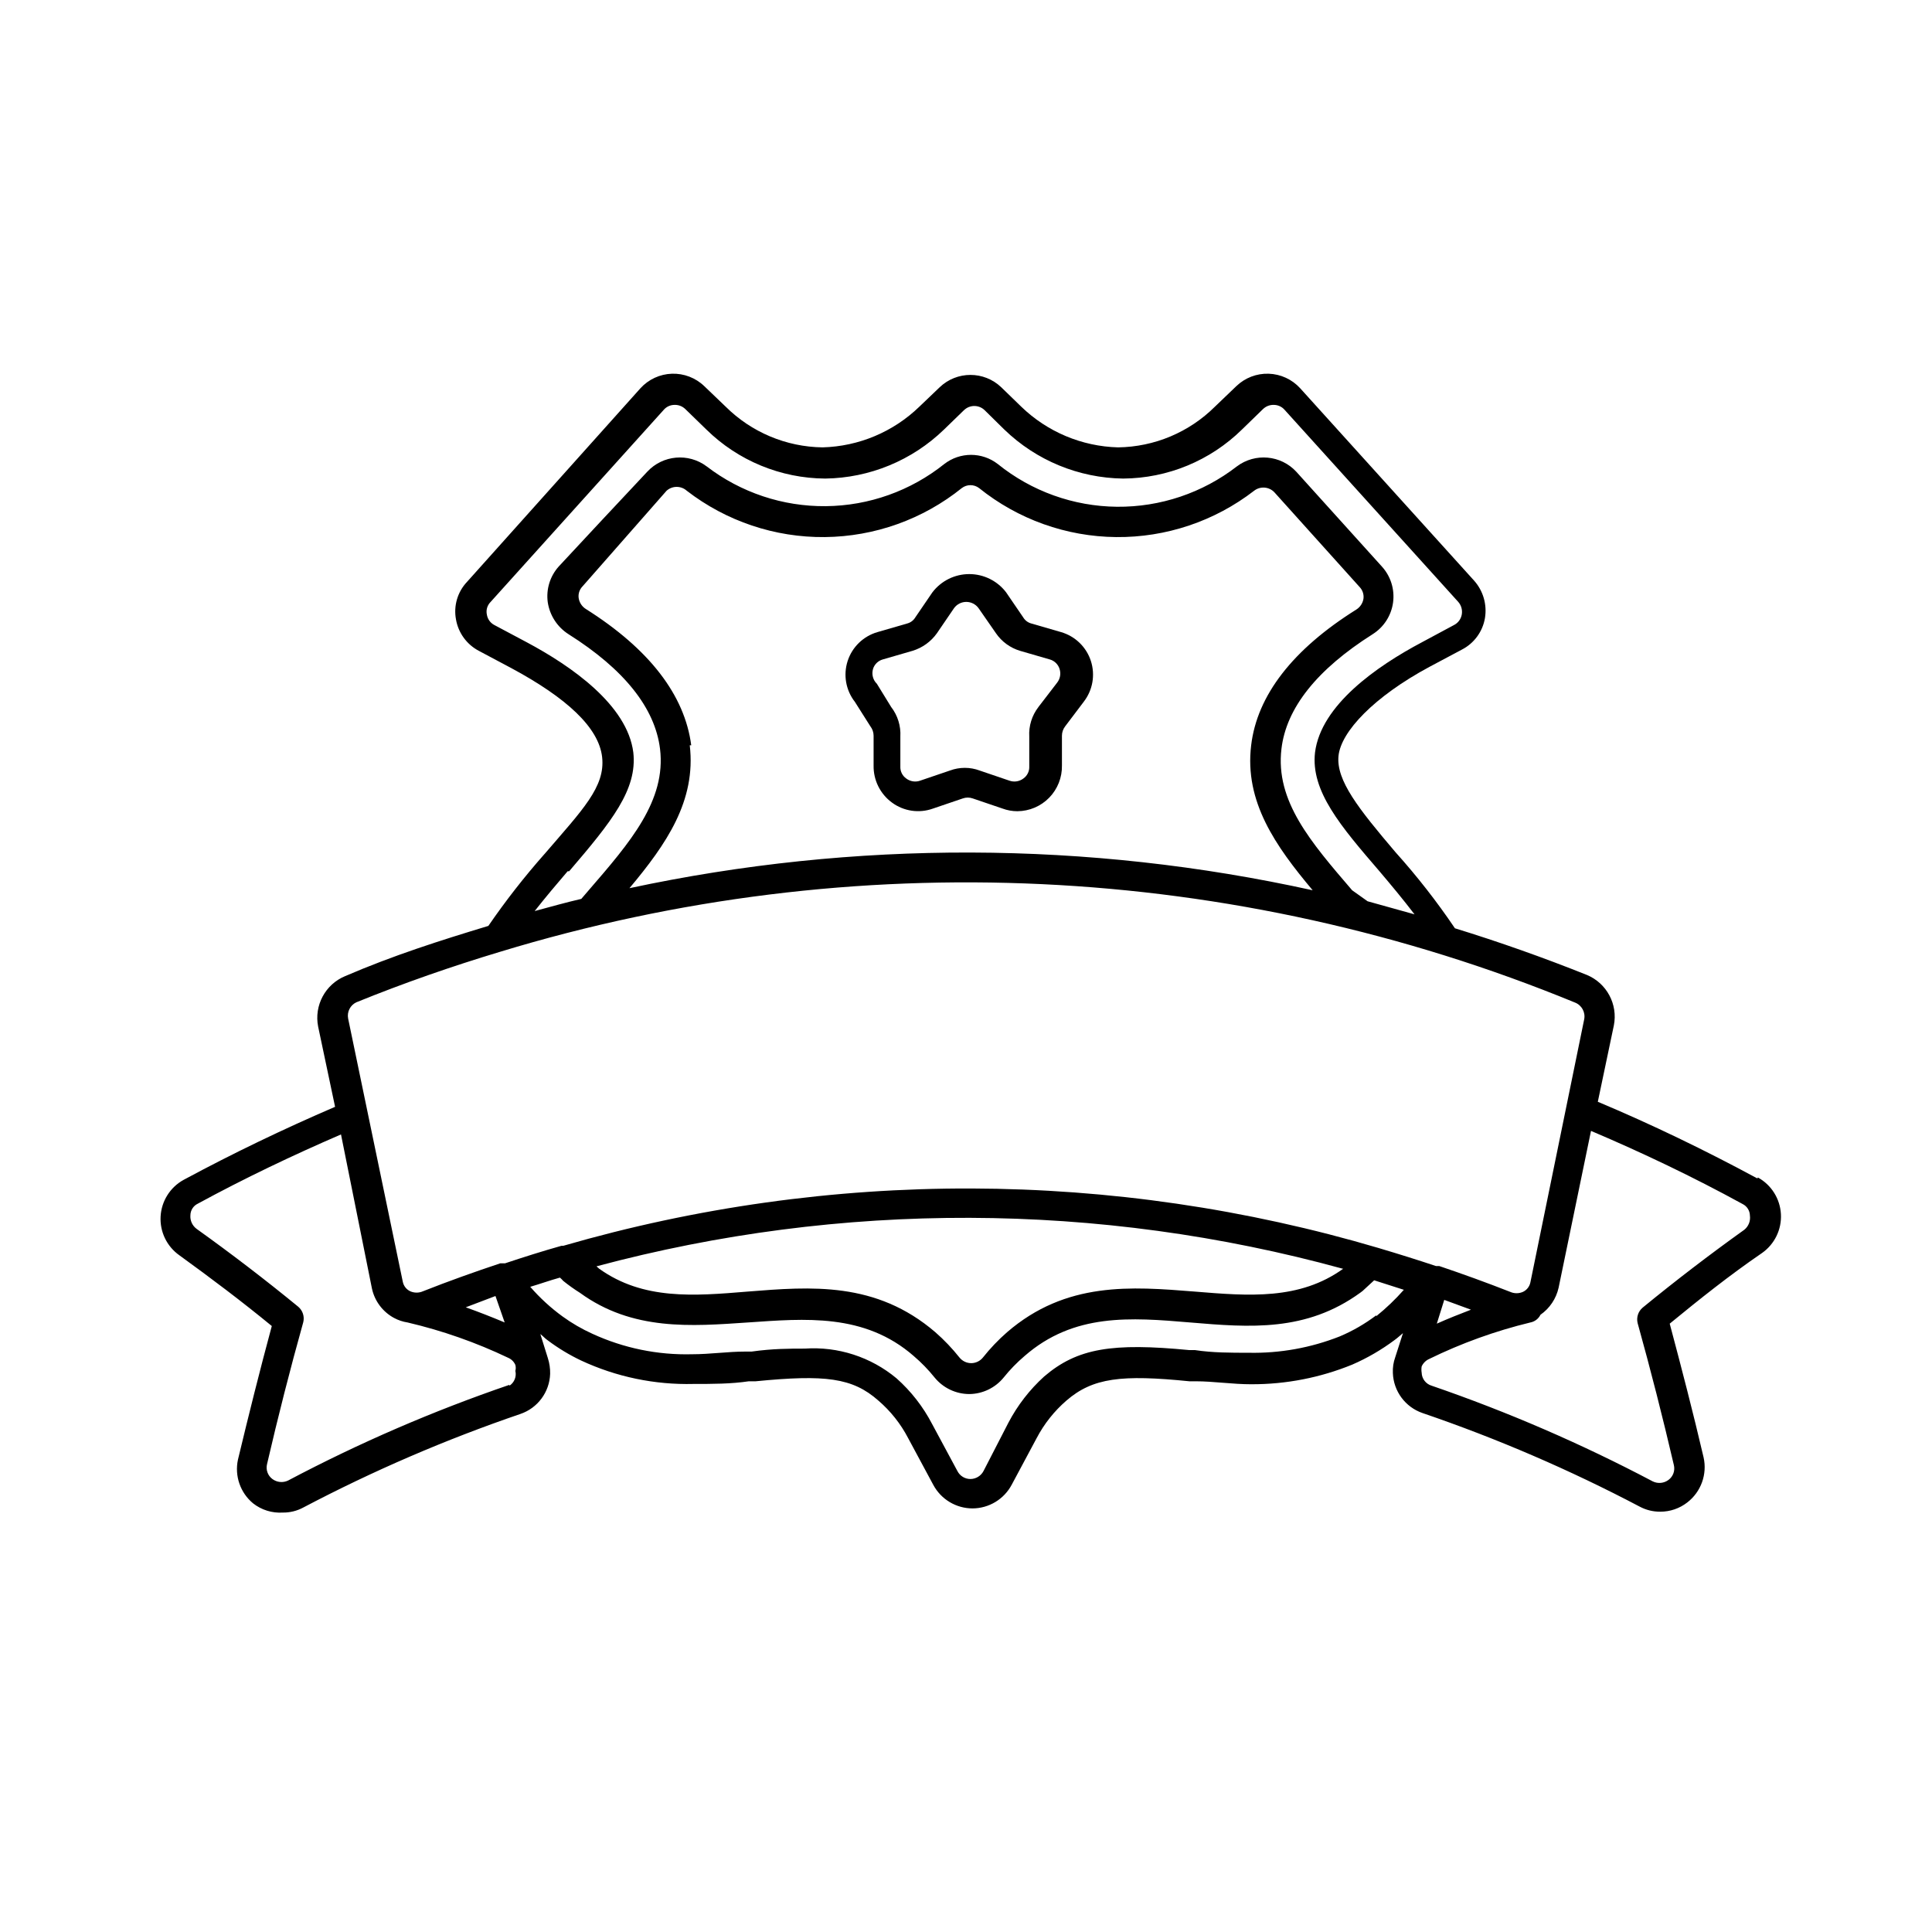 <?xml version="1.0" encoding="UTF-8"?>
<!-- Uploaded to: ICON Repo, www.svgrepo.com, Generator: ICON Repo Mixer Tools -->
<svg fill="#000000" width="800px" height="800px" version="1.1" viewBox="144 144 512 512" xmlns="http://www.w3.org/2000/svg">
 <g>
  <path d="m374.65 336.47c0.559 0.719 0.863 1.605 0.863 2.519v7.871c-0.074 3.879 1.746 7.551 4.883 9.84 3.129 2.305 7.207 2.894 10.863 1.574l7.871-2.676c0.863-0.312 1.812-0.312 2.676 0l7.871 2.676c1.262 0.469 2.594 0.707 3.938 0.707 3.18-0.02 6.219-1.312 8.438-3.59 2.219-2.281 3.434-5.352 3.371-8.531v-7.871c0-0.914 0.305-1.801 0.867-2.519l4.879-6.453v-0.004c2.402-3.07 3.125-7.129 1.926-10.84-1.199-3.707-4.164-6.578-7.91-7.66l-7.871-2.281c-0.883-0.23-1.645-0.797-2.125-1.574l-4.566-6.691c-2.324-3.043-5.934-4.828-9.762-4.828s-7.438 1.785-9.762 4.828l-4.566 6.691h0.004c-0.48 0.777-1.242 1.344-2.129 1.574l-7.871 2.281c-3.742 1.082-6.707 3.953-7.906 7.66-1.199 3.711-0.477 7.769 1.926 10.84zm0.707-15.195c0.383-1.227 1.359-2.176 2.598-2.519l7.871-2.281c2.606-0.797 4.875-2.426 6.457-4.644l4.566-6.691c0.754-1.023 1.953-1.629 3.227-1.629s2.469 0.605 3.227 1.629l4.644 6.691c1.535 2.231 3.785 3.867 6.375 4.644l7.871 2.281h0.004c1.234 0.344 2.215 1.293 2.598 2.519 0.398 1.238 0.164 2.594-0.633 3.621l-4.961 6.453 0.004 0.004c-1.738 2.242-2.606 5.039-2.441 7.871v7.871c0.066 1.277-0.527 2.496-1.574 3.227-1.062 0.797-2.453 1.004-3.699 0.555l-7.871-2.676v-0.004c-2.539-0.945-5.336-0.945-7.875 0l-7.871 2.676v0.004c-1.246 0.449-2.637 0.242-3.699-0.555-1.047-0.73-1.641-1.949-1.574-3.227v-7.871c0.164-2.832-0.703-5.629-2.441-7.871l-3.777-6.141c-1.047-1.02-1.438-2.535-1.023-3.938z"/>
  <path d="m609.71 456.29c-13.855-7.477-28.023-14.328-42.273-20.309l4.25-20.234c1.109-5.598-1.891-11.199-7.164-13.383-11.547-4.617-23.195-8.738-34.953-12.359-4.777-7.07-10.035-13.805-15.742-20.152-9.84-11.57-15.742-19.051-15.113-25.504s9.445-15.742 24.09-23.617l8.582-4.566h-0.004c3.246-1.656 5.523-4.75 6.141-8.344 0.605-3.602-0.469-7.285-2.914-9.996l-46.051-50.934c-2.148-2.356-5.156-3.746-8.348-3.852-3.188-0.102-6.281 1.086-8.578 3.301l-5.668 5.434c-6.828 6.789-16.031 10.656-25.66 10.785-9.605-0.254-18.762-4.102-25.664-10.785l-5.273-5.117c-4.574-4.398-11.805-4.398-16.375 0l-5.352 5.117c-6.902 6.684-16.062 10.531-25.664 10.785-9.629-0.129-18.832-3.996-25.664-10.785l-5.668-5.434c-2.297-2.215-5.391-3.402-8.578-3.301-3.188 0.105-6.199 1.496-8.344 3.852l-45.973 51.328c-2.5 2.648-3.582 6.336-2.914 9.918 0.613 3.57 2.852 6.656 6.062 8.344l8.582 4.566c14.641 7.871 23.223 15.742 24.09 23.617 0.867 7.871-5.195 13.934-15.273 25.664l-0.004-0.004c-5.34 6.043-10.309 12.402-14.875 19.051-12.754 3.856-25.348 7.871-37.941 13.305h-0.004c-5.273 2.18-8.273 7.785-7.164 13.383l4.488 21.254c-13.539 5.824-27 12.281-40.148 19.363-3.566 1.965-5.867 5.629-6.09 9.695-0.227 4.062 1.66 7.957 4.988 10.301 8.266 5.984 16.531 12.203 24.48 18.734-3.148 11.652-6.141 23.617-8.973 35.426-0.922 4.305 0.625 8.766 4.016 11.57 2.234 1.754 5.035 2.621 7.871 2.441 1.895 0.023 3.766-0.438 5.434-1.34 18.508-9.742 37.75-18.031 57.543-24.797 4.574-1.562 7.707-5.793 7.871-10.625 0.035-1.441-0.18-2.879-0.629-4.25l-1.969-6.297c0.707 0.551 1.34 1.258 2.047 1.73 2.731 2.043 5.66 3.809 8.738 5.273 9.332 4.352 19.543 6.481 29.836 6.219 5.039 0 9.918 0 14.641-0.707h1.812c18.422-1.812 25.664-0.945 32.512 5.117 3.231 2.773 5.902 6.141 7.871 9.918l6.691 12.438c2.055 3.824 6.047 6.215 10.391 6.219 4.359-0.02 8.355-2.441 10.391-6.297l6.613-12.359c1.984-3.769 4.652-7.133 7.871-9.918 7.008-6.062 14.641-6.926 32.59-5.117h1.652c4.723 0 9.684 0.789 14.801 0.789v-0.004c9.148 0.027 18.215-1.738 26.688-5.195 3.992-1.734 7.769-3.926 11.258-6.535 0.789-0.551 1.496-1.258 2.203-1.812l-2.047 6.375v0.004c-0.484 1.336-0.699 2.754-0.629 4.172 0.164 4.836 3.297 9.062 7.871 10.629 19.793 6.762 39.035 15.055 57.543 24.797 1.672 0.895 3.539 1.352 5.434 1.34 2.594 0.012 5.117-0.848 7.164-2.441 3.652-2.805 5.34-7.477 4.328-11.965-2.754-11.809-5.824-23.617-8.973-35.426 7.871-6.453 15.742-12.754 24.48-18.734 3.328-2.344 5.215-6.238 4.988-10.305-0.223-4.062-2.523-7.727-6.09-9.691zm-314.88-81.398c11.258-13.145 18.105-21.648 17.004-31.488-1.574-12.516-16.297-22.828-28.262-29.207l-8.582-4.566 0.004 0.004c-1.055-0.559-1.785-1.578-1.969-2.758-0.262-1.191 0.094-2.434 0.945-3.305l45.973-51.012c0.699-0.785 1.699-1.242 2.754-1.258 1.082-0.051 2.133 0.348 2.914 1.102l5.59 5.434-0.004-0.004c8.41 8.258 19.703 12.918 31.488 12.992 11.77-0.156 23.035-4.801 31.488-12.992l5.273-5.117 0.004 0.004c1.527-1.504 3.977-1.504 5.508 0l5.195 5.117v-0.004c8.457 8.191 19.719 12.836 31.488 12.992 11.785-0.074 23.078-4.734 31.488-12.992l5.59-5.434v0.004c0.777-0.754 1.832-1.152 2.914-1.102 1.051 0.016 2.051 0.473 2.754 1.258l46.051 50.934c0.82 0.922 1.168 2.172 0.945 3.383-0.215 1.188-0.973 2.211-2.047 2.758l-8.5 4.566c-12.043 6.375-26.766 16.688-28.34 29.207-1.18 10.234 6.848 19.602 17.082 31.488 3.07 3.621 6.219 7.398 9.289 11.414l-12.438-3.465-4.094-2.914c-10.941-12.754-20.387-23.617-18.734-37.473 1.258-10.785 9.367-21.02 24.168-30.387h-0.004c2.961-1.859 4.941-4.938 5.414-8.402 0.473-3.465-0.617-6.961-2.973-9.543l-22.672-25.113c-4.109-4.434-10.906-5.047-15.742-1.418-9.094 7.043-20.297 10.812-31.797 10.699-11.5-0.113-22.625-4.106-31.574-11.328-4.172-3.231-10-3.231-14.172 0-8.918 7.125-19.965 11.059-31.379 11.172-11.414 0.117-22.535-3.598-31.594-10.543-4.84-3.629-11.633-3.016-15.746 1.418-8.082 8.605-15.902 16.977-23.457 25.113-2.309 2.57-3.371 6.023-2.914 9.445 0.52 3.5 2.527 6.602 5.512 8.5 14.719 9.289 22.906 19.523 24.246 30.387 1.652 13.699-7.871 24.719-18.973 37.551l-1.891 2.203c-4.094 0.945-8.266 2.125-12.359 3.227 2.914-3.699 5.906-7.242 8.738-10.547zm32.355-33.379c-1.73-13.305-11.098-25.504-27.945-36.133-1.023-0.648-1.715-1.711-1.891-2.91-0.148-1.125 0.23-2.258 1.023-3.07l22.277-25.348c1.523-1.363 3.828-1.363 5.352 0 10.465 8.082 23.348 12.41 36.57 12.281 13.227-0.129 26.02-4.703 36.324-12.992 1.352-1.023 3.219-1.023 4.566 0 10.309 8.289 23.102 12.863 36.324 12.992 13.227 0.129 26.105-4.199 36.57-12.281 1.625-1.258 3.934-1.086 5.356 0.395l22.594 25.113v-0.004c0.805 0.836 1.184 2 1.023 3.148-0.199 1.172-0.887 2.203-1.891 2.836-16.848 10.547-26.293 22.75-27.867 35.973-1.812 14.957 6.453 26.688 16.297 38.414l-0.004 0.004c-59.613-13.145-121.36-13.332-181.05-0.551 9.762-11.652 17.711-23.145 15.98-37.867zm-88.719 68.094c12.594-5.117 25.27-9.523 38.102-13.383 93.645-28.508 194.27-23.75 284.81 13.461 1.805 0.695 2.84 2.598 2.441 4.488l-14.25 69.668c-0.219 1.105-0.949 2.039-1.969 2.519-1.078 0.477-2.305 0.477-3.383 0-6.219-2.441-12.516-4.723-18.812-6.848h-0.867c-4.961-1.652-9.996-3.227-15.035-4.723v-0.004c-70.539-20.879-145.59-21.098-216.25-0.629h-0.473c-5.039 1.418-9.996 2.992-14.957 4.644h-1.258c-6.848 2.281-13.699 4.723-20.469 7.398-1.078 0.48-2.309 0.48-3.383 0-1.02-0.477-1.75-1.414-1.969-2.516l-14.484-69.746c-0.352-1.781 0.559-3.566 2.203-4.332zm295.36 81.477c-3.07 1.18-6.062 2.363-9.055 3.699l1.969-6.297zm-33.852-10.863c-11.57 8.344-25.031 7.242-39.359 6.062-16.766-1.34-34.086-2.754-49.75 10.785-2.324 2.031-4.457 4.273-6.379 6.688-0.75 0.934-1.875 1.48-3.07 1.496-1.223 0.008-2.379-0.543-3.148-1.496-1.918-2.414-4.055-4.656-6.375-6.688-15.742-13.539-32.984-12.121-49.75-10.785-14.25 1.18-27.711 2.281-39.359-6.062l-0.707-0.629h-0.004c64.801-17.348 133.05-17.133 197.75 0.629zm-222.23 14.246c-3.387-1.418-6.769-2.754-10.312-4.016l7.871-2.992zm1.258 16.531c-20.18 6.902-39.789 15.379-58.645 25.352-1.355 0.66-2.965 0.508-4.172-0.395-1.223-0.906-1.781-2.461-1.418-3.938 2.914-12.594 6.141-25.27 9.605-37.629 0.363-1.508-0.152-3.09-1.34-4.094-8.738-7.164-17.789-14.09-26.922-20.625-1.141-0.84-1.766-2.207-1.652-3.621 0.02-1.312 0.781-2.5 1.969-3.066 12.438-6.769 25.191-12.832 37.941-18.344l8.188 40.777c0.707 3.367 2.871 6.25 5.902 7.871 1.105 0.59 2.305 0.992 3.543 1.18 9.207 2.156 18.152 5.297 26.688 9.371 0.848 0.363 1.523 1.039 1.887 1.887 0.137 0.516 0.137 1.059 0 1.574 0.355 1.512-0.273 3.086-1.574 3.938zm229.71-18.422v0.004c-2.984 2.258-6.234 4.137-9.684 5.59-7.66 3.023-15.852 4.496-24.086 4.328-4.801 0-9.605 0-14.25-0.707h-1.496c-20.387-1.969-29.676-0.551-38.496 7.008l0.004-0.004c-3.84 3.484-7.035 7.613-9.449 12.203l-6.609 12.832c-0.672 1.293-2.008 2.113-3.465 2.125-1.465 0.004-2.805-0.816-3.465-2.125l-6.691-12.438c-2.383-4.586-5.582-8.695-9.445-12.125-6.793-5.66-15.504-8.477-24.324-7.871-4.016 0-8.5 0-14.09 0.789h-1.73c-4.566 0-9.289 0.707-14.012 0.707h-0.004c-9.117 0.242-18.168-1.617-26.449-5.434-2.769-1.254-5.406-2.781-7.871-4.566-3.152-2.289-6.031-4.93-8.582-7.871 2.676-0.789 5.273-1.73 7.871-2.441 0.309 0.27 0.598 0.559 0.867 0.867 1.406 1.137 2.879 2.188 4.41 3.148 13.934 10.156 29.52 8.895 44.555 7.871 15.035-1.023 30.859-2.519 43.926 8.895v0.004c2.012 1.711 3.856 3.609 5.508 5.668 2.254 2.777 5.637 4.398 9.211 4.406 3.551-0.031 6.898-1.648 9.133-4.406 1.652-2.059 3.5-3.957 5.512-5.668 13.066-11.414 28.102-10.234 43.926-8.895 15.824 1.34 30.699 2.519 45.027-7.871l0.629-0.473 3.07-2.832 7.871 2.519v-0.004c-2.238 2.535-4.688 4.879-7.32 7.004zm97.535-22.668c-9.133 6.535-18.184 13.461-26.922 20.625-1.188 1-1.703 2.586-1.34 4.094 3.465 12.438 6.691 25.113 9.605 37.629 0.363 1.477-0.195 3.027-1.418 3.934-1.207 0.906-2.816 1.059-4.172 0.395-18.84-9.945-38.422-18.418-58.566-25.348-1.555-0.445-2.637-1.848-2.68-3.465-0.09-0.547-0.09-1.105 0-1.652 0.395-0.875 1.094-1.574 1.969-1.969 8.57-4.191 17.57-7.438 26.844-9.684 1.164-0.223 2.156-0.98 2.676-2.043 2.441-1.703 4.156-4.262 4.805-7.164l8.582-41.562c13.539 5.746 27.078 12.203 40.148 19.363h-0.004c1.184 0.566 1.945 1.754 1.969 3.07 0.203 1.434-0.363 2.871-1.496 3.777z"/>
 </g>
</svg>